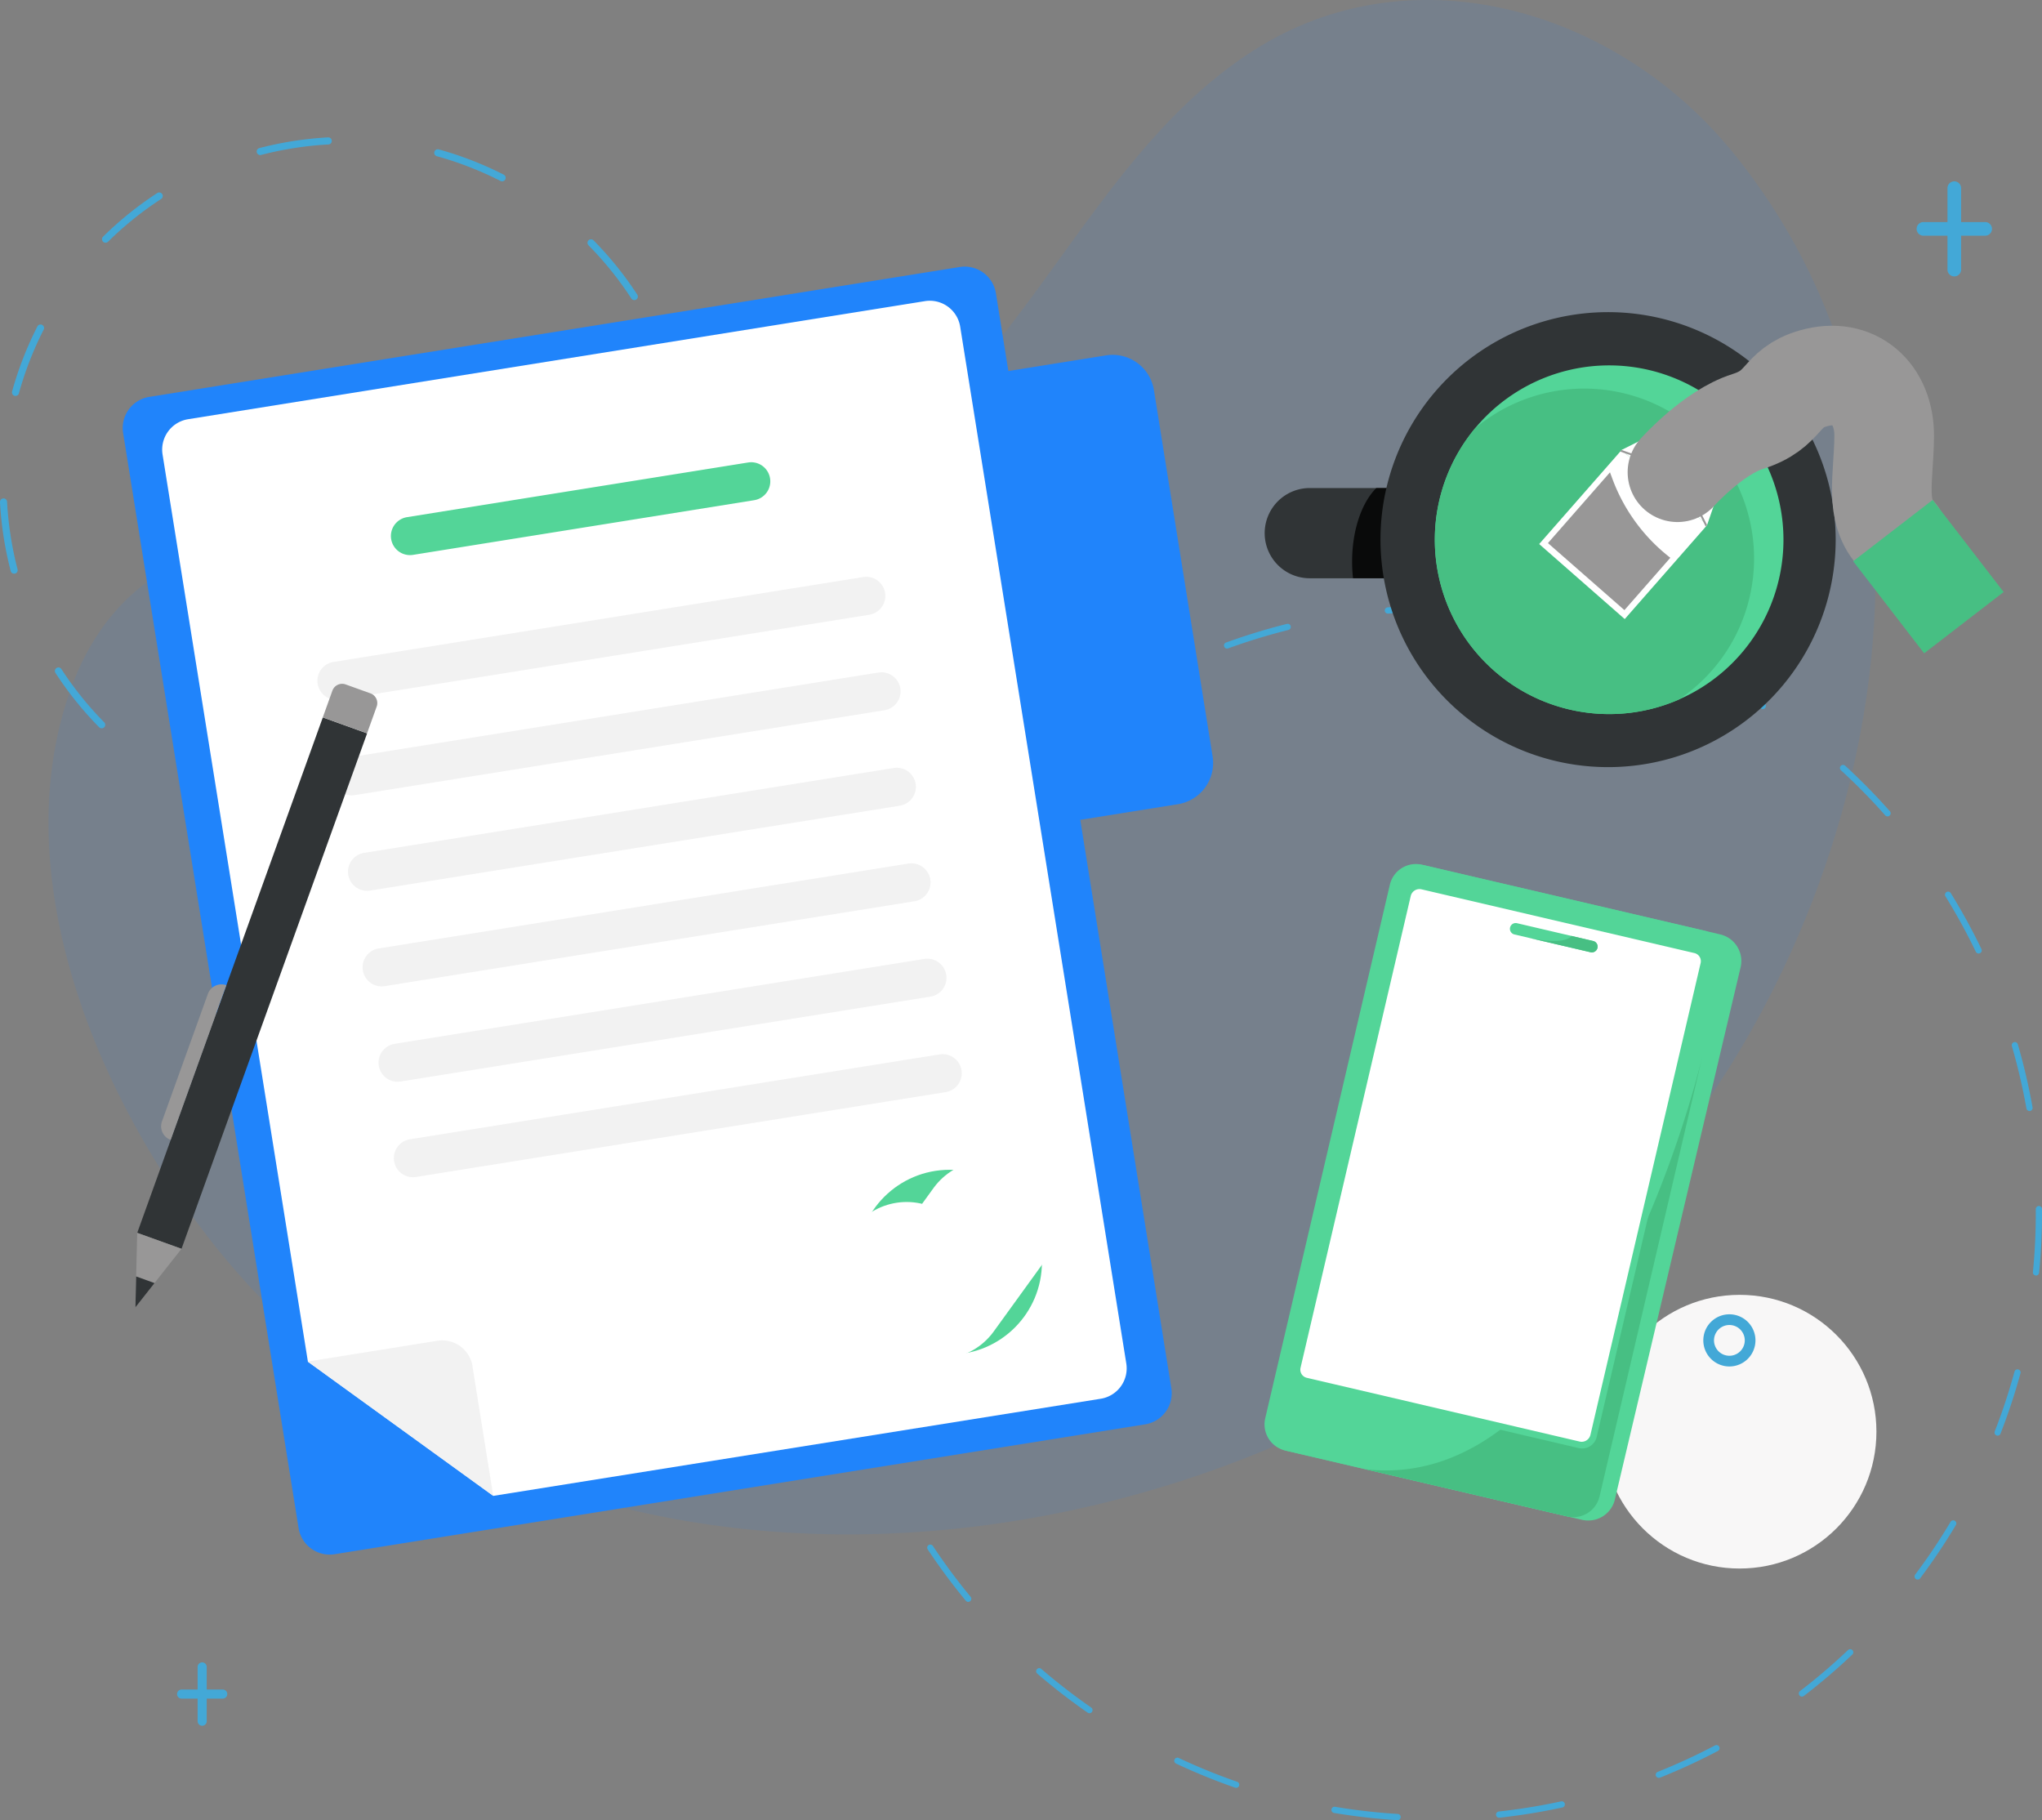 <svg xmlns="http://www.w3.org/2000/svg" width="307.385" height="273.968" viewBox="0 0 307.385 273.968">
  <rect x="0" y="0" width="307.385" height="273.968" fill="#808080" stroke="none"/>
  <g id="Group_15" data-name="Group 15" transform="translate(-1106.573 -376.029)">
    <path id="Path_86" data-name="Path 86" d="M1425.062,398.646c-17.435-21.191-47.875-30.159-71.611-15.187-22.34,14.09-32.333,41.679-52.527,58.353-21.171,17.483-44.476,18.4-70.107,15.279-22.094-2.69-47.239-2.267-55.969,23.47-9.467,27.908,4.5,60.751,21.409,82.265a113.93,113.93,0,0,0,65.539,40.982c51.064,11.089,111.236-7.455,147.616-46.852C1447.023,516.229,1463.071,444.842,1425.062,398.646Z" transform="translate(-57.909)" fill="#2084fb" opacity="0.1"/>
    <circle id="Ellipse_9" data-name="Ellipse 9" cx="20.597" cy="20.597" r="20.597" transform="translate(1347.84 570.926)" fill="#f8f7f7"/>
    <path id="Path_87" data-name="Path 87" d="M1167.956,664.245a52.309,52.309,0,0,1-6.51.759.532.532,0,1,1-.057-1.063,51.227,51.227,0,0,0,6.376-.744c1.255-.226,2.521-.5,3.762-.825a.545.545,0,0,1,.661.379.523.523,0,0,1-.37.646l-.031.008C1170.529,663.73,1169.237,664.013,1167.956,664.245Zm19-7.5a.532.532,0,0,1-.385-.97,51.015,51.015,0,0,0,8.016-6.438.532.532,0,1,1,.747.758,52.027,52.027,0,0,1-8.184,6.572A.5.5,0,0,1,1186.959,656.742Zm-41.928,6.449a.531.531,0,0,1-.236-.011,52.507,52.507,0,0,1-9.781-3.811.532.532,0,0,1,.484-.947,51.451,51.451,0,0,0,9.582,3.734.532.532,0,0,1-.048,1.036Zm59.828-26.325a.532.532,0,0,1-.568-.766,51.36,51.36,0,0,0,3.738-9.58.532.532,0,1,1,1.024.286,52.362,52.362,0,0,1-3.815,9.779A.531.531,0,0,1,1204.859,636.866Zm-82.883,12.76a.531.531,0,0,1-.474-.15,52.1,52.1,0,0,1-6.577-8.18.532.532,0,0,1,.894-.579,50.972,50.972,0,0,0,6.442,8.012.532.532,0,0,1-.286.9Zm88.474-38.92a.457.457,0,0,1-.067.008.533.533,0,0,1-.56-.5,51.237,51.237,0,0,0-.745-6.4c-.226-1.255-.5-2.521-.825-3.762l-.025-.1a.532.532,0,1,1,1.03-.268l.026.1c.327,1.265.61,2.557.841,3.838a52.5,52.5,0,0,1,.76,6.534A.531.531,0,0,1,1210.449,610.705Zm-101.654,15.648a.532.532,0,0,1-.609-.39l-.012-.048c-.327-1.265-.61-2.557-.842-3.839a52.287,52.287,0,0,1-.757-6.485.532.532,0,1,1,1.063-.057,51.284,51.284,0,0,0,.743,6.352c.227,1.255.5,2.521.825,3.762l.012.048a.531.531,0,0,1-.382.648Zm93.358-41.18a.53.53,0,0,1-.541-.234,51.032,51.032,0,0,0-6.449-8.007.532.532,0,1,1,.757-.748,52.151,52.151,0,0,1,6.585,8.174.533.533,0,0,1-.156.737A.527.527,0,0,1,1202.153,585.173ZM1109,599.6a.533.533,0,0,1-.607-.666,52.549,52.549,0,0,1,3.805-9.783.532.532,0,1,1,.948.483,51.374,51.374,0,0,0-3.728,9.584A.531.531,0,0,1,1109,599.6Zm73.254-32.3a.528.528,0,0,1-.336-.049,51.3,51.3,0,0,0-9.586-3.724.532.532,0,1,1,.285-1.026,52.5,52.5,0,0,1,9.784,3.8.532.532,0,0,1,.233.716A.524.524,0,0,1,1182.25,567.3Zm-59.7,9.24a.532.532,0,0,1-.468-.9,52.1,52.1,0,0,1,8.177-6.58.533.533,0,0,1,.58.894,51.021,51.021,0,0,0-8.01,6.446A.549.549,0,0,1,1122.551,576.541Zm33.533-14.791a.645.645,0,0,1-.066.008,51.476,51.476,0,0,0-6.327.74c-1.255.227-2.521.5-3.761.825l-.072.019a.533.533,0,0,1-.268-1.031l.072-.019c1.266-.327,2.558-.61,3.839-.842a52.359,52.359,0,0,1,6.459-.756.533.533,0,0,1,.124,1.056ZM1366.9,745.69a3.925,3.925,0,1,1,3.925-3.925A3.929,3.929,0,0,1,1366.9,745.69Zm0-6.241a2.315,2.315,0,1,0,2.315,2.315A2.317,2.317,0,0,0,1366.9,739.449Zm-226.8,54.866h-2.41v-3.4a.684.684,0,1,0-1.368,0v3.4h-2.41a.684.684,0,0,0,0,1.369h2.41v3.4a.684.684,0,1,0,1.368,0v-3.4h2.41a.684.684,0,1,0,0-1.369Zm265.3-220.877h-3.618v-5.1a1.027,1.027,0,0,0-2.054,0v5.1h-3.618a1.027,1.027,0,1,0,0,2.054h3.618v5.1a1.027,1.027,0,0,0,2.054,0v-5.1h3.618a1.027,1.027,0,0,0,0-2.054Zm-72.286,240.078q-.413.049-.826.094a.469.469,0,0,1-.105-.932h0a91.24,91.24,0,0,0,9.384-1.526.468.468,0,0,1,.2.915C1338.916,812.687,1336,813.174,1333.115,813.515Zm-16.1.462a.421.421,0,0,1-.084,0,91.188,91.188,0,0,1-9.547-1.087.468.468,0,1,1,.156-.924,90.224,90.224,0,0,0,9.448,1.076.469.469,0,0,1,.027.933Zm39.32-6.366a.468.468,0,0,1-.229-.9,90.532,90.532,0,0,0,8.632-3.98.468.468,0,1,1,.437.829,92.057,92.057,0,0,1-8.721,4.021A.455.455,0,0,1,1356.337,807.612Zm-63.621,1.5a.461.461,0,0,1-.208-.023,92.344,92.344,0,0,1-8.9-3.624.468.468,0,1,1,.4-.848,91.047,91.047,0,0,0,8.805,3.587.469.469,0,0,1-.1.908Zm85.166-13.732a.468.468,0,0,1-.341-.837,90.409,90.409,0,0,0,7.224-6.17.468.468,0,0,1,.645.679,91.463,91.463,0,0,1-7.3,6.234A.468.468,0,0,1,1377.882,795.376Zm-107.255,2.5a.46.46,0,0,1-.321-.081,92.046,92.046,0,0,1-7.594-5.877.468.468,0,0,1,.611-.71,91.062,91.062,0,0,0,7.516,5.816.47.47,0,0,1-.213.851ZM1395.3,777.761a.469.469,0,0,1-.43-.747,91.067,91.067,0,0,0,5.3-7.894.469.469,0,1,1,.8.482,92.22,92.22,0,0,1-5.351,7.974A.465.465,0,0,1,1395.3,777.761Zm-142.923,3.361a.468.468,0,0,1-.417-.167,91.435,91.435,0,0,1-5.725-7.712.469.469,0,1,1,.781-.518,89.993,89.993,0,0,0,5.665,7.633.469.469,0,0,1-.063.66A.463.463,0,0,1,1252.376,781.122ZM1407.338,756.1a.461.461,0,0,1-.225-.029.469.469,0,0,1-.267-.607,90.938,90.938,0,0,0,2.983-9.028.468.468,0,0,1,.9.247,91.929,91.929,0,0,1-3.015,9.121A.462.462,0,0,1,1407.338,756.1Zm-167.994,3.946a.469.469,0,0,1-.484-.276,92.328,92.328,0,0,1-3.421-8.973.469.469,0,0,1,.893-.288,91.437,91.437,0,0,0,3.386,8.881.469.469,0,0,1-.238.618A.512.512,0,0,1,1239.344,760.049ZM1413.111,732a.516.516,0,0,1-.1,0,.468.468,0,0,1-.42-.512,90.268,90.268,0,0,0,.429-9.5.469.469,0,0,1,.937-.008,90.829,90.829,0,0,1-.433,9.6A.469.469,0,0,1,1413.111,732Zm-180.645,4.238a.468.468,0,0,1-.519-.4c-.123-.842-.237-1.7-.337-2.54-.275-2.324-.462-4.687-.557-7.023a.469.469,0,0,1,.936-.038c.093,2.313.279,4.651.551,6.951.1.834.21,1.681.334,2.514a.469.469,0,0,1-.4.532Zm179.665-29a.47.47,0,0,1-.516-.383,92.018,92.018,0,0,0-2.156-9.261l-.038-.131a.468.468,0,1,1,.9-.26l.038.131a92.937,92.937,0,0,1,2.178,9.356.468.468,0,0,1-.379.543Zm-179.877,4.222a.446.446,0,0,1-.115,0,.468.468,0,0,1-.4-.524,91.2,91.2,0,0,1,1.737-9.449.469.469,0,0,1,.911.217,90.7,90.7,0,0,0-1.719,9.352A.471.471,0,0,1,1232.255,711.463Zm172.218-27.931a.47.47,0,0,1-.477-.262,90.12,90.12,0,0,0-4.571-8.334.469.469,0,0,1,.8-.494,91.11,91.11,0,0,1,4.618,8.421.468.468,0,0,1-.219.625A.484.484,0,0,1,1404.473,683.531Zm-165.709,4.019a.461.461,0,0,1-.237-.035.467.467,0,0,1-.248-.615,92.155,92.155,0,0,1,4.216-8.631.469.469,0,0,1,.82.455,91.492,91.492,0,0,0-4.174,8.542A.467.467,0,0,1,1238.764,687.55Zm152-24.656a.465.465,0,0,1-.407-.155,90.583,90.583,0,0,0-6.659-6.778.468.468,0,1,1,.633-.691,91.837,91.837,0,0,1,6.728,6.849.468.468,0,0,1-.041.661A.461.461,0,0,1,1390.766,662.895Zm-139.3,3.375a.469.469,0,0,1-.421-.758,92.158,92.158,0,0,1,6.376-7.178.469.469,0,1,1,.667.659,91.137,91.137,0,0,0-6.312,7.1A.458.458,0,0,1,1251.463,666.27Zm120.519-19.53a.467.467,0,0,1-.309-.072,91.28,91.28,0,0,0-8.24-4.74.468.468,0,1,1,.423-.835,92.315,92.315,0,0,1,8.325,4.788.469.469,0,0,1,.139.647A.462.462,0,0,1,1371.983,646.74Zm-102.566,2.46a.468.468,0,0,1-.328-.846,91.061,91.061,0,0,1,8.085-5.184.468.468,0,0,1,.463.814,90.147,90.147,0,0,0-8,5.13A.459.459,0,0,1,1269.417,649.2Zm80.13-12.979a.464.464,0,0,1-.2-.018,90.621,90.621,0,0,0-9.213-2.35.468.468,0,1,1,.184-.918,91.944,91.944,0,0,1,9.309,2.375.468.468,0,0,1-.085.912Zm-58.219,1.416a.468.468,0,0,1-.215-.9c1.975-.719,4.007-1.38,6.035-1.964,1.04-.3,2.1-.585,3.149-.848a.468.468,0,1,1,.228.908c-1.038.26-2.086.542-3.117.839-2.009.579-4.018,1.233-5.974,1.944A.4.4,0,0,1,1291.328,637.637Zm33.776-5.5c-.022,0-.046,0-.068,0a90.4,90.4,0,0,0-9.508.236.469.469,0,0,1-.074-.935,91.082,91.082,0,0,1,9.607-.238.469.469,0,0,1,.042.934Z" transform="translate(0 -163.985)" fill="#43a8d7"/>
    <g id="Group_13" data-name="Group 13" transform="translate(1125.037 416.171)">
      <path id="Path_88" data-name="Path 88" d="M1419.363,747.856l-14.587,2.337-1.891-11.8a4.757,4.757,0,0,0-5.521-3.842l-121.823,19.52a4.747,4.747,0,0,0-4.035,5.362l26.44,165a4.747,4.747,0,0,0,5.509,3.833l121.826-19.52a4.754,4.754,0,0,0,4.04-5.371L1415.6,817.746l14.587-2.337a6.294,6.294,0,0,0,5.351-7.111l-8.87-55.358A6.3,6.3,0,0,0,1419.363,747.856Z" transform="translate(-1271.45 -734.488)" fill="#2084fb"/>
      <path id="Path_89" data-name="Path 89" d="M1444.687,784.138l25.005,156.055a4.637,4.637,0,0,1-3.844,5.311l-91.437,14.62-27.911-20.2-21.879-136.545a4.636,4.636,0,0,1,3.844-5.311l110.911-17.772A4.636,4.636,0,0,1,1444.687,784.138Z" transform="translate(-1318.614 -775.111)" fill="#fff"/>
      <circle id="Ellipse_10" data-name="Ellipse 10" cx="13.907" cy="13.907" r="13.907" transform="translate(110.565 135.932)" fill="#53d598"/>
      <path id="Path_90" data-name="Path 90" d="M2325.3,2031.438l5.007,3.625,7.139-9.863" transform="translate(-2207.285 -1880.66)" fill="none" stroke="#fff" stroke-linecap="round" stroke-linejoin="round" stroke-width="20"/>
      <path id="Path_91" data-name="Path 91" d="M1686.732,1003.026l-51.36,8.23a2.874,2.874,0,0,1-3.292-2.383h0a2.874,2.874,0,0,1,2.383-3.292l51.36-8.23a2.874,2.874,0,0,1,3.292,2.383h0A2.873,2.873,0,0,1,1686.732,1003.026Z" transform="translate(-1591.663 -967.881)" fill="#53d598"/>
      <path id="Path_92" data-name="Path 92" d="M1604.936,1157.016l-79.741,12.777a2.874,2.874,0,0,1-3.292-2.383h0a2.874,2.874,0,0,1,2.383-3.292l79.741-12.777a2.874,2.874,0,0,1,3.292,2.383h0A2.875,2.875,0,0,1,1604.936,1157.016Zm4.6,28.74-79.741,12.777a2.874,2.874,0,0,1-3.292-2.383h0a2.874,2.874,0,0,1,2.383-3.292l79.741-12.777a2.874,2.874,0,0,1,3.292,2.383h0A2.875,2.875,0,0,1,1609.541,1185.755Zm4.6,28.74-79.741,12.777a2.874,2.874,0,0,1-3.292-2.383h0a2.874,2.874,0,0,1,2.383-3.292l79.741-12.777a2.874,2.874,0,0,1,3.292,2.383h0A2.873,2.873,0,0,1,1614.146,1214.5Zm-6.907-43.11-79.741,12.778a2.874,2.874,0,0,1-3.293-2.383h0a2.874,2.874,0,0,1,2.383-3.292l79.741-12.778a2.874,2.874,0,0,1,3.292,2.383h0A2.874,2.874,0,0,1,1607.239,1171.385Zm9.209,57.479-79.74,12.776a2.874,2.874,0,0,1-3.292-2.383h0a2.874,2.874,0,0,1,2.383-3.292l79.741-12.777a2.874,2.874,0,0,1,3.292,2.383h0A2.875,2.875,0,0,1,1616.448,1228.865Zm-4.7-28.725-79.741,12.778a2.874,2.874,0,0,1-3.292-2.383h0a2.874,2.874,0,0,1,2.383-3.292l79.741-12.777a2.874,2.874,0,0,1,3.292,2.383h0A2.873,2.873,0,0,1,1611.751,1200.14Zm-66.531,70,3.125,19.5-27.911-20.2,0-.021,19.48-3.121A4.636,4.636,0,0,1,1545.22,1270.138Z" transform="translate(-1492.548 -1104.627)" fill="#f2f2f2"/>
      <g id="Group_10" data-name="Group 10" transform="translate(171.884 89.909)">
        <path id="Path_93" data-name="Path 93" d="M2860.029,1633.964a4.1,4.1,0,0,1-4.312,3.075l0,.013-.08-.018a4.465,4.465,0,0,1-.633-.1l-44.3-10.349a4.328,4.328,0,0,1-.612-.19l-.079-.018,0-.014a4.075,4.075,0,0,1-2.483-4.662l18.965-80.262a4.137,4.137,0,0,1,5.026-2.97l44.3,10.349a4.112,4.112,0,0,1,3.17,4.885l-3.325,14.073a.03.03,0,0,1,0,.006" transform="translate(-2807.305 -1538.244)" fill="#53d598"/>
        <path id="Path_94" data-name="Path 94" d="M2875.534,1552.233l-3.289,14.081a.015.015,0,0,1,0,.005l-15.47,66.222a4.035,4.035,0,0,1-4.161,3.11l0,.013-.076-.018a4.113,4.113,0,0,1-.607-.094l-42.471-9.921a3.979,3.979,0,0,1-.586-.185l-.076-.018,0-.013a4.036,4.036,0,0,1-2.353-4.632l18.76-80.31a4.034,4.034,0,0,1,4.847-3.011l42.471,9.921A4.037,4.037,0,0,1,2875.534,1552.233Z" transform="translate(-2806.337 -1537.356)" fill="#53d598"/>
        <path id="Path_95" data-name="Path 95" d="M2992.688,1795.99l-15.47,66.222a4.035,4.035,0,0,1-4.161,3.11l0,.013-.076-.018a4.075,4.075,0,0,1-.607-.094l-30.4-7.1C2977.14,1862.138,2992.525,1796.687,2992.688,1795.99Z" transform="translate(-2926.781 -1767.027)" fill="#47bf83"/>
        <path id="Path_96" data-name="Path 96" d="M2911.365,1578.352l-16.584,70.993a1.8,1.8,0,0,1-2.169,1.347l-41.065-9.593a1.805,1.805,0,0,1-1.347-2.169l16.583-70.993a1.806,1.806,0,0,1,2.169-1.347l41.065,9.593A1.805,1.805,0,0,1,2911.365,1578.352Z" transform="translate(-2845.245 -1563.274)" fill="#fff"/>
        <path id="Path_97" data-name="Path 97" d="M3149.4,1620.447a.867.867,0,0,1-1.043.647l-11.461-2.678a.868.868,0,1,1,.4-1.69l11.461,2.678A.866.866,0,0,1,3149.4,1620.447Z" transform="translate(-3099.284 -1607.818)" fill="#53d598"/>
        <path id="Path_98" data-name="Path 98" d="M3169.972,1635.789a.869.869,0,0,1-1.044.647l-9.539-2.229c5.9,1.324,6.66-.227,6.66-.227l3.274.765A.868.868,0,0,1,3169.972,1635.789Z" transform="translate(-3119.853 -1623.16)" fill="#47bf83"/>
        <path id="Path_99" data-name="Path 99" d="M2846.164,1636.556a2.329,2.329,0,0,1-.3-1.77l16.584-70.993a2.26,2.26,0,0,1,2.712-1.684l41.065,9.593a2.356,2.356,0,0,1,1.751,2.815l-16.583,70.993a2.261,2.261,0,0,1-2.713,1.684l-41.065-9.593A2.322,2.322,0,0,1,2846.164,1636.556Zm18.858-73.465a1.356,1.356,0,0,0-1.626,1.011l-16.584,70.993a1.257,1.257,0,0,0,.945,1.523l41.065,9.593a1.356,1.356,0,0,0,1.626-1.011l16.584-70.993a1.257,1.257,0,0,0-.945-1.523Z" transform="translate(-2841.385 -1559.284)" fill="#53d598"/>
      </g>
      <g id="Group_11" data-name="Group 11" transform="translate(1.921 62.788)">
        <rect id="Rectangle_31" data-name="Rectangle 31" width="82.459" height="7.085" transform="translate(0.273 82.635) rotate(-70.197)" fill="#303436"/>
        <path id="Path_100" data-name="Path 100" d="M1548.564,1298.6l-1.449,4.026-6.665-2.4,1.449-4.026a1.558,1.558,0,0,1,1.992-.937l3.736,1.345A1.557,1.557,0,0,1,1548.564,1298.6Z" transform="translate(-1512.247 -1295.175)" fill="#989797"/>
        <path id="Path_101" data-name="Path 101" d="M1288.866,2033.11l6.67,2.4-4.061,5.154-2.876,3.648.11-4.645Z" transform="translate(-1288.6 -1950.473)" fill="#989797"/>
        <path id="Path_102" data-name="Path 102" d="M1288.71,2091.68l2.766,1-2.876,3.648Z" transform="translate(-1288.6 -2002.483)" fill="#303436"/>
        <path id="Path_103" data-name="Path 103" d="M1333,1699.227l-8.381,23.277h0a2.171,2.171,0,0,1-1.307-2.778l6.91-19.192a2.171,2.171,0,0,1,2.778-1.307Z" transform="translate(-1319.314 -1653.864)" fill="#989797"/>
      </g>
      <g id="Group_12" data-name="Group 12" transform="translate(171.882 6.837)">
        <path id="Path_104" data-name="Path 104" d="M2828.272,1031.98v13.583h-15.108a6.791,6.791,0,1,1-.055-13.582h15.163Z" transform="translate(-2806.318 -1005.502)" fill="#303436"/>
        <path id="Path_105" data-name="Path 105" d="M2930.073,1045.562h-5.844a22.572,22.572,0,0,1-.139-2.51c0-4.772,1.472-8.924,3.646-11.072h2.335" transform="translate(-2910.901 -1005.502)" fill="#090a0a"/>
        <path id="Path_106" data-name="Path 106" d="M3030.77,829.8a34.26,34.26,0,1,1-67.847-6.79q.152-.752.335-1.492a34.265,34.265,0,0,1,67.512,8.281Z" transform="translate(-2944.788 -795.54)" fill="#303436"/>
        <path id="Path_107" data-name="Path 107" d="M3087.752,893.38a26.241,26.241,0,1,1-26.242-26.24A26.246,26.246,0,0,1,3087.752,893.38Z" transform="translate(-3009.631 -859.122)" fill="#53d598"/>
        <path id="Path_108" data-name="Path 108" d="M3083.277,925.642a25.553,25.553,0,0,1-11.282,19.51h0a26.244,26.244,0,0,1-30.653-40.839h0a25.568,25.568,0,0,1,41.936,21.329Z" transform="translate(-3009.639 -886.827)" fill="#47bf83"/>
        <rect id="Rectangle_32" data-name="Rectangle 32" width="18.829" height="17.13" transform="translate(41.348 34.909) rotate(-48.753)" fill="#fff"/>
        <path id="Path_109" data-name="Path 109" d="M3299.17,972.457l-12.88-11.292,4.961-2.475,9.724,8.525Z" transform="translate(-3232.541 -940.42)" fill="#fff"/>
        <path id="Path_110" data-name="Path 110" d="M3198.86,1031.612l-11.51-10.091,9.338-10.651.361.975a26.749,26.749,0,0,0,8.722,11.884h0Z" transform="translate(-3144.68 -986.756)" fill="#989797"/>
        <path id="Path_111" data-name="Path 111" d="M3380.116,1043.967l-.208.237-.391-.774-2.068-4.089.261-.132,2.395,4.736Z" transform="translate(-3313.492 -1011.923)" fill="#989797"/>
        <path id="Path_112" data-name="Path 112" d="M3284.6,980.85l-.207.236.817.287,4.324,1.515.1-.275-5.008-1.756Z" transform="translate(-3230.853 -960.098)" fill="#989797"/>
        <path id="Path_113" data-name="Path 113" d="M3329.012,964.946l-.3.053.039-1.134.179-5.114.292.257-.2,5.84Z" transform="translate(-3270.21 -940.473)" fill="#989797"/>
        <path id="Path_114" data-name="Path 114" d="M3362.893,1033.536l-.042.316,1.068-.18,5.047-.847-.292-.255Z" transform="translate(-3300.527 -1006.026)" fill="#989797"/>
        <path id="Path_115" data-name="Path 115" d="M3328.71,1011.282l.014-.412.292.26,3.923,3.383-.406.069" transform="translate(-3270.21 -986.756)" fill="#989797"/>
        <path id="Path_116" data-name="Path 116" d="M3361.44,895.374s5.345-5.982,10.574-7.633c5.8-1.83,4.713-4.985,9.835-6.483,6.23-1.821,10.76,2.337,10.709,8.711s-1.536,11.231,1.942,14.847" transform="translate(-3299.275 -871.277)" fill="none" stroke="#989797" stroke-linecap="round" stroke-linejoin="round" stroke-width="15"/>
        <rect id="Rectangle_33" data-name="Rectangle 33" width="15.111" height="17.5" transform="translate(88.614 37.495) rotate(-37.627)" fill="#47bf83"/>
      </g>
    </g>
  </g>
</svg>
